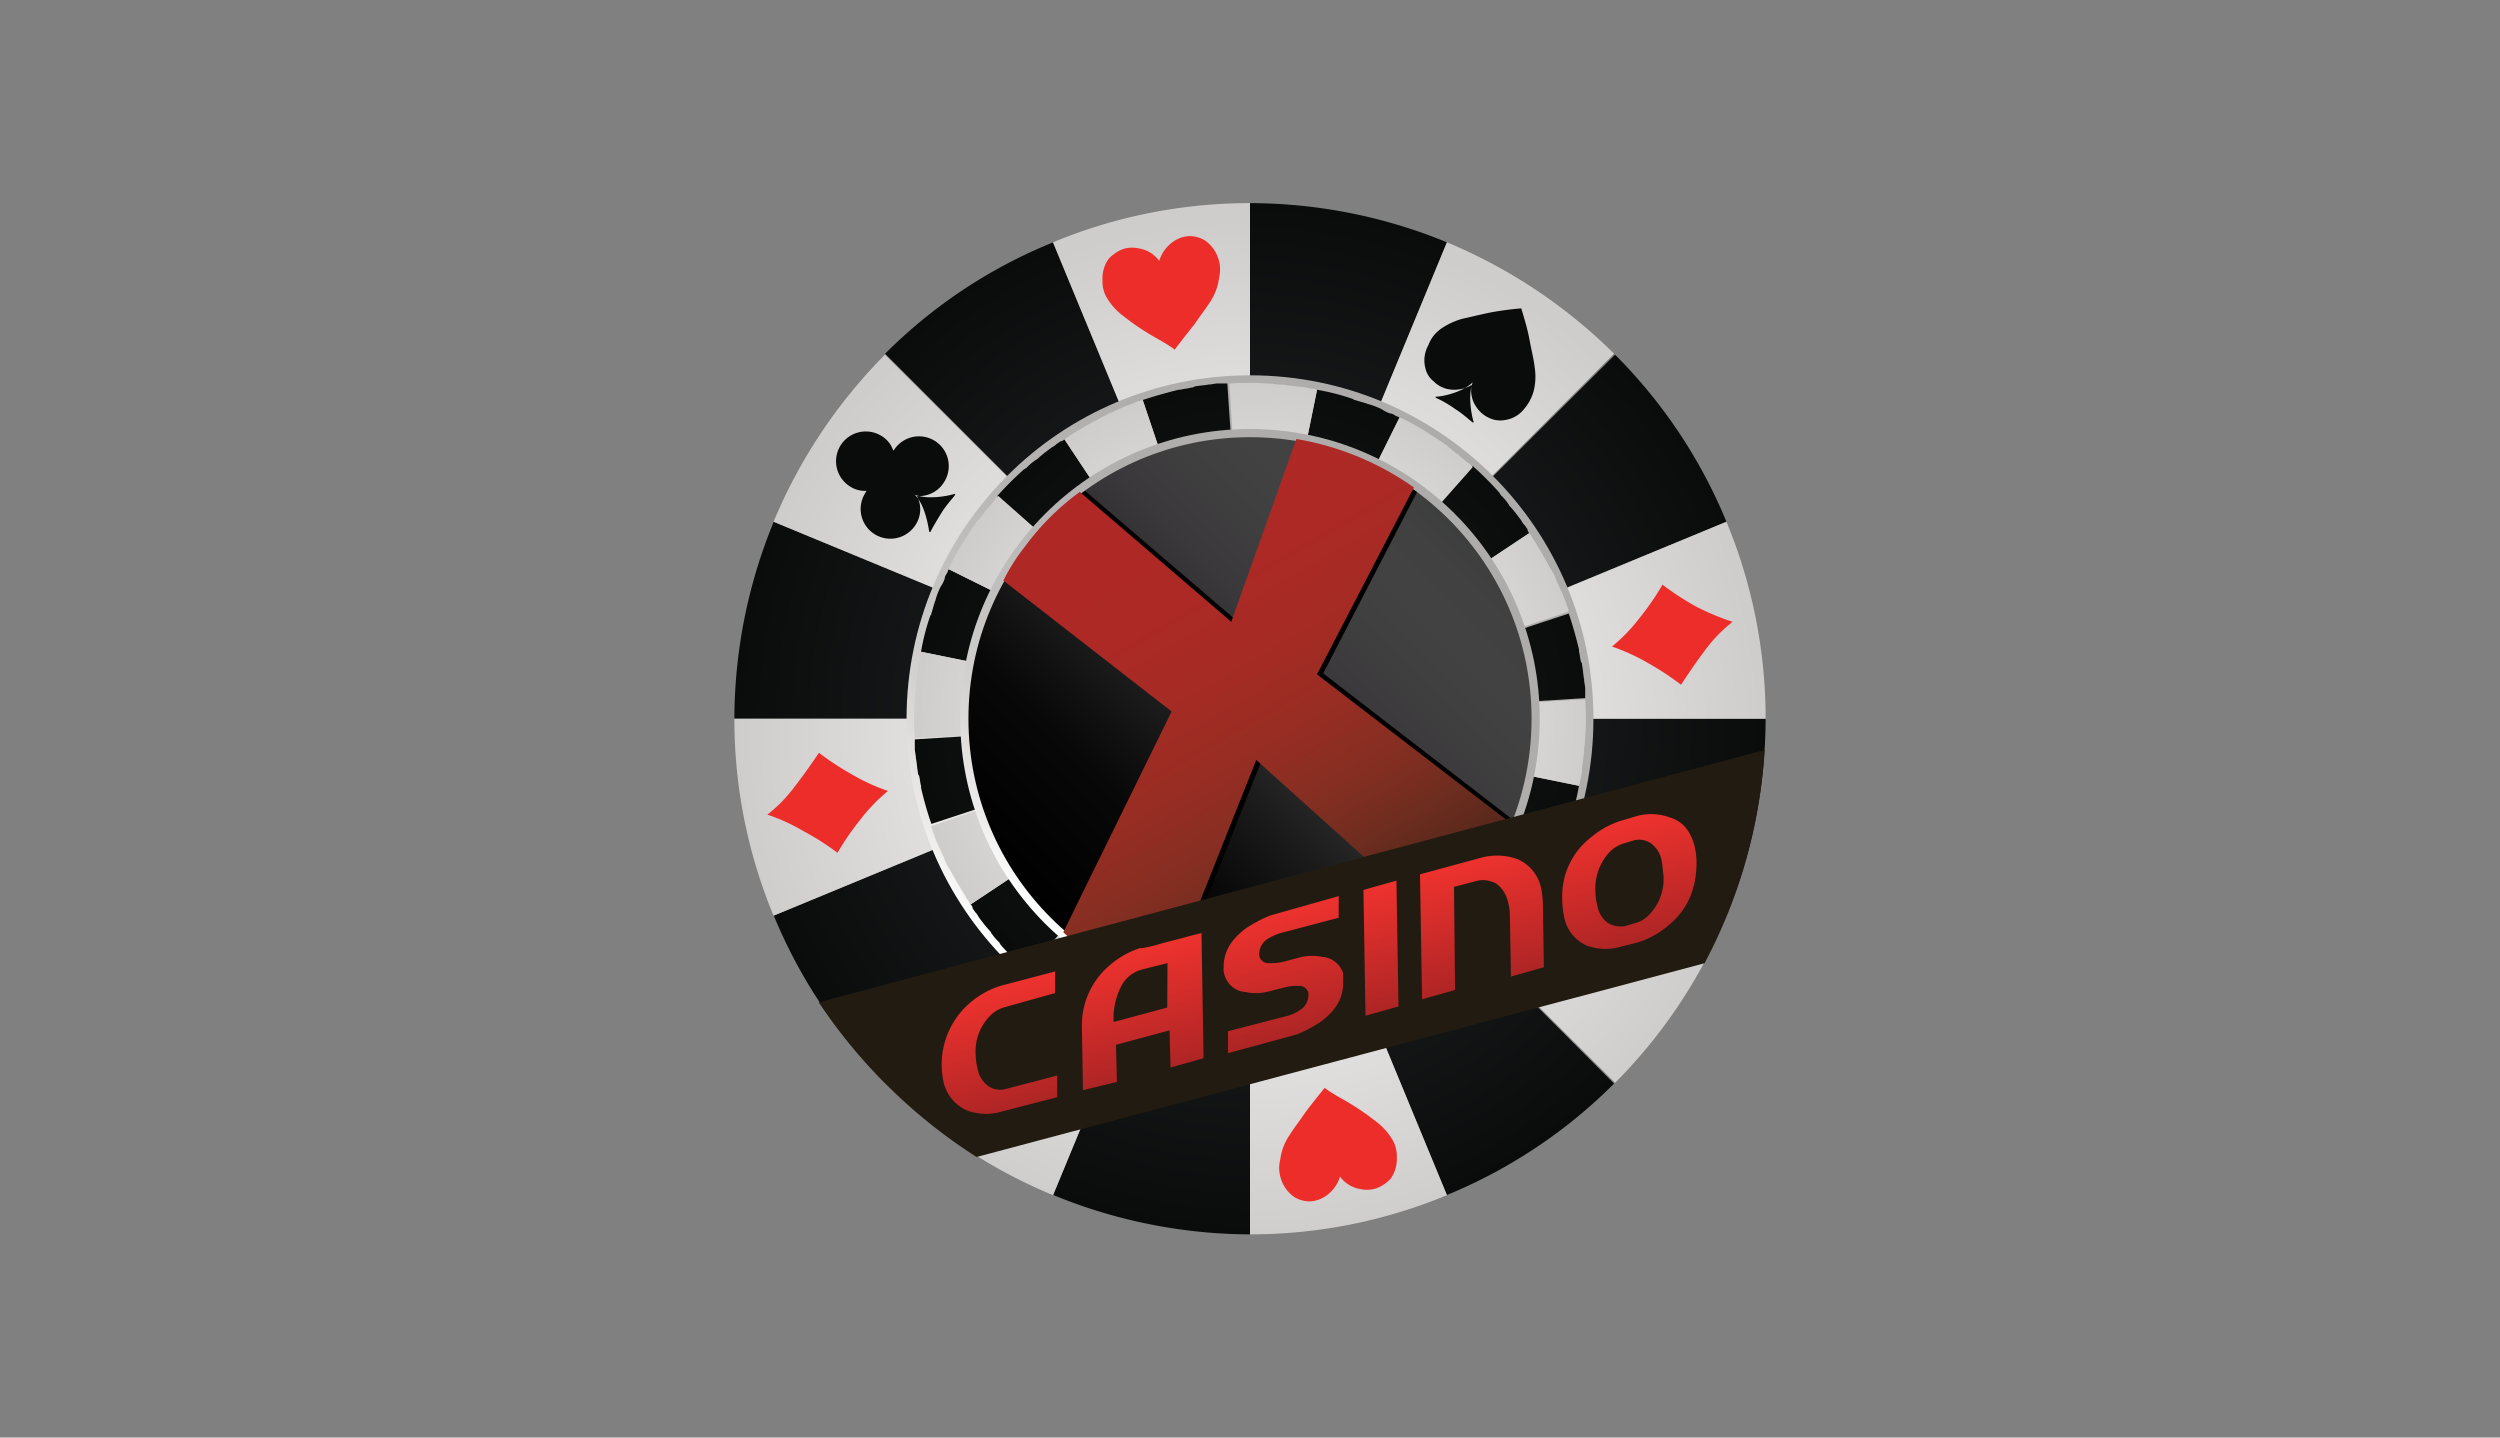 <svg id="Layer_1" data-name="Layer 1" xmlns="http://www.w3.org/2000/svg" xmlns:xlink="http://www.w3.org/1999/xlink" viewBox="0 0 400 230"><rect x="0" y="0" width="400" height="230" fill="#808080" stroke="none"/><defs><style>.cls-1{fill:url(#radial-gradient);}.cls-2{fill:url(#radial-gradient-2);}.cls-3{fill:url(#linear-gradient);}.cls-4{fill:url(#radial-gradient-3);}.cls-5{fill:url(#radial-gradient-4);}.cls-6{fill:url(#linear-gradient-2);}.cls-7{fill:url(#linear-gradient-3);}.cls-8{fill:url(#linear-gradient-4);}.cls-11,.cls-9{fill:#ed2d29;}.cls-10,.cls-12{fill:#0a0b0b;}.cls-10,.cls-11{fill-rule:evenodd;}.cls-13{fill:#221b11;}.cls-14{fill:url(#linear-gradient-5);}</style><radialGradient id="radial-gradient" cx="200" cy="117" r="82.5" gradientTransform="matrix(1, 0, 0, -1, 0, 232)" gradientUnits="userSpaceOnUse"><stop offset="0.36" stop-color="#1e1f20"/><stop offset="1" stop-color="#0a0b0b"/></radialGradient><radialGradient id="radial-gradient-2" cx="301.73" cy="349.47" r="82.49" gradientTransform="matrix(0.92, -0.38, -0.38, -0.92, 54.98, 553.35)" gradientUnits="userSpaceOnUse"><stop offset="0" stop-color="#fff"/><stop offset="1" stop-color="#cfcdcc"/></radialGradient><linearGradient id="linear-gradient" x1="161.15" y1="78.15" x2="238.85" y2="155.85" gradientTransform="matrix(1, 0, 0, -1, 0, 232)" gradientUnits="userSpaceOnUse"><stop offset="0" stop-color="#feffff"/><stop offset="0.05" stop-color="#eeedec"/><stop offset="0.19" stop-color="#d5d3d2"/><stop offset="0.33" stop-color="#c3c1c0"/><stop offset="0.5" stop-color="#b6b5b4"/><stop offset="0.69" stop-color="#afaead"/><stop offset="1" stop-color="#adacab"/></linearGradient><radialGradient id="radial-gradient-3" cx="209.87" cy="156.11" r="53.74" gradientTransform="matrix(1, -0.06, -0.06, -1, 0.21, 283.81)" gradientUnits="userSpaceOnUse"><stop offset="0" stop-color="#1e1f20"/><stop offset="1" stop-color="#0a0b0b"/></radialGradient><radialGradient id="radial-gradient-4" cx="209.87" cy="156.11" r="53.72" gradientTransform="matrix(1, -0.06, -0.06, -1, 0.21, 283.81)" xlink:href="#radial-gradient-2"/><linearGradient id="linear-gradient-2" x1="167.21" y1="84.21" x2="232.7" y2="149.7" xlink:href="#linear-gradient"/><linearGradient id="linear-gradient-3" x1="231.85" y1="148.85" x2="168.15" y2="85.15" gradientTransform="matrix(1, 0, 0, -1, 0, 232)" gradientUnits="userSpaceOnUse"><stop offset="0" stop-color="#3d3e3f"/><stop offset="0.06" stop-color="#424141"/><stop offset="0.15" stop-color="#434242"/><stop offset="0.25" stop-color="#403f40"/><stop offset="0.36" stop-color="#3a383a"/><stop offset="0.47" stop-color="#2f2e2f"/><stop offset="0.6" stop-color="#1c1b1c"/><stop offset="0.76" stop-color="#080808"/><stop offset="1"/></linearGradient><linearGradient id="linear-gradient-4" x1="176.72" y1="155.58" x2="221.35" y2="78.28" gradientTransform="matrix(1, 0, 0, -1, 0, 232)" gradientUnits="userSpaceOnUse"><stop offset="0" stop-color="#af2825"/><stop offset="0.25" stop-color="#ad2925"/><stop offset="0.41" stop-color="#a52b24"/><stop offset="0.55" stop-color="#982d23"/><stop offset="0.68" stop-color="#862e22"/><stop offset="0.79" stop-color="#6f2d1f"/><stop offset="0.9" stop-color="#56281b"/><stop offset="1" stop-color="#3c2014"/></linearGradient><linearGradient id="linear-gradient-5" x1="208.52" y1="87.19" x2="213.6" y2="68.21" gradientTransform="matrix(1, 0, 0, -1, 0, 232)" gradientUnits="userSpaceOnUse"><stop offset="0" stop-color="#ee322e"/><stop offset="1" stop-color="#ae2525"/></linearGradient></defs><title>XCasino_white</title><g id="XCasino"><path class="cls-1" d="M231.51,38.77,200,115V32.5a83.07,83.07,0,0,1,31.51,6.27Zm44.72,44.71a81.76,81.76,0,0,0-17.82-26.73L200,115l76.23-31.52Zm0,63A83.26,83.26,0,0,0,282.5,115H200l76.23,31.51Zm-44.72,44.72a81.8,81.8,0,0,0,26.74-17.82L200,115l31.51,76.23Zm-63,0A83.35,83.35,0,0,0,200,197.5V115l-31.52,76.23Zm-44.71-44.72a81.8,81.8,0,0,0,17.82,26.74L200,115l-76.23,31.51Zm0-63A83.19,83.19,0,0,0,117.5,115H200L123.77,83.48Zm44.71-44.71a80.79,80.79,0,0,0-26.89,17.82L200,115,168.48,38.77Z"/><path class="cls-2" d="M200,32.5V115L168.48,38.77A82,82,0,0,1,200,32.5Zm58.25,24.09a83.62,83.62,0,0,0-26.74-17.82L200,115l58.25-58.41ZM282.5,115a82.14,82.14,0,0,0-6.27-31.52L200,115Zm-24.09,58.25a82.55,82.55,0,0,0,17.82-26.73L200,115l58.41,58.25ZM200,197.5a82.06,82.06,0,0,0,31.51-6.27L200,115v82.5Zm-58.25-24.09a82.49,82.49,0,0,0,26.74,17.82L200,115l-58.25,58.41ZM117.5,115a81.87,81.87,0,0,0,6.27,31.51L200,115Zm24.09-58.25a83.47,83.47,0,0,0-17.82,26.73L200,115,141.59,56.75Z"/><circle class="cls-3" cx="200" cy="115" r="54.95"/><path class="cls-4" d="M182.84,64c2-.66,3.79-1.16,5.77-1.65h.33c.5-.17,1.16-.17,1.65-.34a.63.63,0,0,0,.5-.16c.82-.17,1.48-.17,2.31-.33.49,0,1-.17,1.49-.17h1.48L200,115ZM200,115,170.3,70.28h0a.86.86,0,0,1-.66.34c-.16.16-.49.33-.66.49-.33.33-.82.49-1.15.82A19.68,19.68,0,0,0,166,73.42c-.17.16-.33.16-.49.33a7.67,7.67,0,0,0-1.32,1.16c-.17,0-.17.16-.33.16a54.39,54.39,0,0,0-4.3,4.29Zm0,0L151.82,91.07h0c-.17.17-.17.5-.33.67-.17.33-.33.49-.33.82a4.94,4.94,0,0,1-.66,1.32,11.89,11.89,0,0,0-.83,2.15c0,.16-.16.33-.16.49-.17.49-.33,1.16-.5,1.65,0,.16,0,.16-.16.33a36.93,36.93,0,0,0-1.49,5.78Zm0,0-53.63,3.3h0v1.49c0,.49.17,1,.17,1.48.17.83.17,1.49.33,2.31a.6.6,0,0,0,.17.5c.16.49.16,1.15.33,1.65v.33a57.14,57.14,0,0,0,1.65,5.77Zm0,0-44.72,29.7h0a.84.84,0,0,1,.34.66c.16.16.33.5.49.66.33.33.49.83.82,1.15a17.33,17.33,0,0,0,1.49,1.82c.16.16.16.33.33.5a8.5,8.5,0,0,0,1.16,1.32c0,.16.16.16.16.33a54.27,54.27,0,0,0,4.29,4.29Zm0,0-23.93,48.18h0c.17.16.5.16.67.33.33.16.49.33.82.33a4.66,4.66,0,0,1,1.32.66,11.31,11.31,0,0,0,2.14.82c.17,0,.34.17.5.17.49.16,1.16.33,1.65.49.16,0,.16,0,.33.17a37.06,37.06,0,0,0,5.77,1.48Zm0,0,3.3,53.63h1.49c.49,0,1-.17,1.48-.17.83-.16,1.49-.16,2.31-.33a.63.63,0,0,0,.5-.16c.49-.17,1.15-.17,1.65-.33h.33a59.88,59.88,0,0,0,5.77-1.65Zm0,0,29.7,44.71h0a.86.86,0,0,1,.66-.32c.16-.17.5-.33.66-.5.33-.33.83-.5,1.15-.83a16.14,16.14,0,0,0,1.82-1.48c.16-.17.33-.17.5-.33a9,9,0,0,0,1.32-1.15c.16,0,.16-.17.33-.17a52.62,52.62,0,0,0,4.29-4.29Zm0,0,48.18,23.93h0c.16-.17.16-.5.33-.67.16-.33.33-.49.33-.82a4.66,4.66,0,0,1,.66-1.32,11.31,11.31,0,0,0,.82-2.14c0-.17.17-.34.17-.5.16-.49.33-1.16.49-1.65,0-.16,0-.16.17-.33a37.06,37.06,0,0,0,1.48-5.77Zm0,0,53.63-3.3h0v-1.49c0-.49-.17-1-.17-1.48-.16-.83-.16-1.49-.33-2.31a.63.63,0,0,0-.16-.5c-.17-.49-.17-1.15-.33-1.65v-.33A59.88,59.88,0,0,0,251,98.17Zm0,0,44.71-29.7h0a.87.87,0,0,1-.32-.66c-.17-.17-.33-.49-.5-.66-.33-.33-.5-.82-.83-1.15A18.16,18.16,0,0,0,241.58,81c-.17-.17-.17-.33-.33-.49a8,8,0,0,0-1.15-1.32c0-.17-.17-.17-.17-.33a52.75,52.75,0,0,0-4.29-4.3Zm0,0,23.93-48.18h0c-.17-.17-.5-.17-.67-.33-.33-.17-.49-.33-.82-.33a4.94,4.94,0,0,1-1.32-.66,12.09,12.09,0,0,0-2.14-.83c-.17,0-.34-.16-.5-.16-.49-.17-1.16-.33-1.65-.5-.16,0-.16,0-.33-.16a37.1,37.1,0,0,0-5.77-1.49Z"/><path class="cls-5" d="M170.3,70.28a56,56,0,0,1,5.28-3.13c.16,0,.16-.17.33-.17.5-.33,1-.49,1.49-.82.16,0,.33-.17.49-.17.66-.33,1.49-.66,2.15-1a12.6,12.6,0,0,0,1.32-.49c.33-.17.49-.17.82-.33.16,0,.5-.17.66-.17h0L200,115ZM200,115,159.74,79.36h0l-.49.49c-.17.17-.33.5-.5.66-.33.33-.66.83-1,1.16a16.92,16.92,0,0,1-1.48,1.81c-.17.17-.17.34-.33.5l-1,1.48c0,.17-.17.17-.17.33a33.49,33.49,0,0,0-3,5.28Zm0,0-52.63-10.72h0c0,.16-.17.49-.17.66,0,.33-.17.49-.17.82a4.73,4.73,0,0,0-.16,1.49c-.17.82-.17,1.48-.33,2.31v.49c0,.5-.17,1.16-.17,1.65V112a38.93,38.93,0,0,0,0,6.11Zm0,0-51,17.16h0c0,.16.16.5.16.66.17.33.17.5.33.83A11.65,11.65,0,0,0,150,135c.33.66.66,1.48,1,2.14,0,.16.16.33.16.5a6.9,6.9,0,0,0,.83,1.48c0,.16.16.16.16.33,1,1.81,2,3.46,3.14,5.28Zm0,0-35.64,40.26h0l.49.5c.17.16.5.33.66.49.33.33.83.66,1.16,1a17,17,0,0,1,1.81,1.49c.17.16.34.16.5.33l1.48,1c.17,0,.17.16.33.16a33.49,33.49,0,0,0,5.28,3Zm0,0-10.73,52.64h0c.17,0,.5.16.67.16.33,0,.49.16.82.16a4.47,4.47,0,0,0,1.49.17c.82.16,1.48.16,2.31.33h.49c.5,0,1.16.16,1.65.16H197a36.65,36.65,0,0,0,6.11,0Zm0,0,17.16,51h0c.16,0,.5-.17.66-.17.33-.16.5-.16.83-.33A11.8,11.8,0,0,0,220,165c.66-.33,1.48-.66,2.14-1,.16,0,.33-.17.5-.17a6.44,6.44,0,0,0,1.48-.82c.16,0,.16-.17.33-.17,1.81-1,3.46-2,5.28-3.13Zm0,0,40.26,35.64h0l.5-.5c.16-.16.33-.49.49-.66.33-.33.66-.82,1-1.15a18.19,18.19,0,0,1,1.49-1.82c.16-.16.16-.32.33-.49l1-1.49c0-.16.16-.16.16-.33a33.39,33.39,0,0,0,3-5.27Zm0,0,52.64,10.73h0c0-.17.16-.5.16-.67,0-.33.16-.49.16-.82a4.47,4.47,0,0,0,.17-1.49c.16-.82.16-1.48.33-2.31V120c0-.5.16-1.16.16-1.65V118a36.65,36.65,0,0,0,0-6.11Zm0,0,51-17.16h0c0-.16-.17-.5-.17-.66-.16-.33-.16-.5-.33-.83A11.8,11.8,0,0,0,250,95c-.33-.66-.66-1.48-1-2.14,0-.17-.17-.33-.17-.5a6.65,6.65,0,0,0-.82-1.48c0-.17-.17-.17-.17-.33-1-1.82-2-3.47-3.13-5.28Zm0,0,35.64-40.26h0l-.5-.49c-.16-.17-.49-.33-.66-.5-.33-.33-.82-.66-1.15-1a18.16,18.16,0,0,1-1.82-1.48c-.16-.17-.32-.17-.49-.33l-1.49-1c-.16,0-.16-.17-.33-.17a33.39,33.39,0,0,0-5.27-3Zm0,0,10.73-52.63h0a1.48,1.48,0,0,0-.83-.17c-.33,0-.49-.17-.82-.17a4.73,4.73,0,0,0-1.49-.16c-.83-.17-1.49-.17-2.31-.33h-.5c-.49,0-1.15-.17-1.65-.17h-.33a38.81,38.81,0,0,0-6.1,0Z"/><circle class="cls-6" cx="200" cy="115" r="46.36"/><circle class="cls-7" cx="200" cy="115" r="45.05"/><path d="M242.07,131.17l-30.36-23.43,15-29a44.13,44.13,0,0,0-18.81-8.08L197.69,99.16,173.6,78.53a44.55,44.55,0,0,0-9.41,9.08c-1.15,1.65-2.31,3.3-3.3,5l27.23,21.29-17.33,35.47c.67.5,1.16,1,1.82,1.49a45.72,45.72,0,0,0,14.68,7.42l14.52-36.46,28.88,26.07a39.47,39.47,0,0,0,4.95-5.45A44.34,44.34,0,0,0,242.07,131.17Z"/><path class="cls-8" d="M187.46,113.84l-17.33,35.31a12.44,12.44,0,0,0,2.31,1.82,43.88,43.88,0,0,0,14,7.26L201,121.6l29.7,26.73a43.91,43.91,0,0,0,5.28-5.78,48.68,48.68,0,0,0,6.1-10.56L210.72,107.9,226.23,78a45.64,45.64,0,0,0-18.81-7.76L197,99.49,172.77,78.7A40.47,40.47,0,0,0,164,87.44a30.58,30.58,0,0,0-3.46,5.45Z"/><path class="cls-9" d="M205,188.75a5.53,5.53,0,0,0,2.14,2.81,4.72,4.72,0,0,0,2.48.66,4.85,4.85,0,0,0,2.47-.83,5.88,5.88,0,0,0,2.32-3.13,5,5,0,0,0,3.3,2,4.83,4.83,0,0,0,2.63-.17,6.24,6.24,0,0,0,2.15-1.48,5.43,5.43,0,0,0,1-3.47,5.1,5.1,0,0,0-.83-3,10,10,0,0,0-2.64-2.8,37.66,37.66,0,0,0-3.79-2.64c-1.32-.83-3-1.65-4.29-2.64,0,0-2.14,2.64-3.14,4-1,1.48-1.81,2.47-2.63,3.8a8.72,8.72,0,0,0-1.32,3.62A5.49,5.49,0,0,0,205,188.75Z"/><path class="cls-9" d="M194.89,41.25a5.58,5.58,0,0,0-2.15-2.81,4.69,4.69,0,0,0-2.47-.66,4.89,4.89,0,0,0-2.48.83,5.79,5.79,0,0,0-2.31,3.13,5,5,0,0,0-3.3-2,4.77,4.77,0,0,0-2.64.16,6.32,6.32,0,0,0-2.14,1.49,5.4,5.4,0,0,0-1,3.46,5.08,5.08,0,0,0,.82,3,10.07,10.07,0,0,0,2.64,2.81,37.87,37.87,0,0,0,3.8,2.64c1.32.82,3,1.65,4.29,2.64,0,0,2.14-2.81,3.13-4,1-1.49,1.82-2.48,2.64-3.8a8.71,8.71,0,0,0,1.32-3.63A5.54,5.54,0,0,0,194.89,41.25Z"/><path class="cls-10" d="M143.08,71.93h0A4.76,4.76,0,0,1,151,77.22a4.68,4.68,0,0,1-4.29,2.14,4.55,4.55,0,0,1-.33,4.78,4.76,4.76,0,0,1-7.92-5.28c0-.16.17-.16.17-.33a4.34,4.34,0,0,1-2.81-.82,4.76,4.76,0,0,1,5.28-7.92,4.24,4.24,0,0,1,1.82,2.31l.17-.17Zm5.77,13.2c.33-.66,1-1.81,1.82-3.13h0c.82-1.32,1.81-2.31,2.14-2.81V79c-1,.33-4.29,1-6.44.16h0c1.65,1.65,2.15,5,2.31,5.94Z"/><path class="cls-11" d="M127.24,125.73a23.21,23.21,0,0,1-4.46,4.61h0a29.87,29.87,0,0,1,5.77,2.64,40.83,40.83,0,0,1,5.45,3.47,43.87,43.87,0,0,1,3.63-5.28,28.07,28.07,0,0,1,4.45-4.62,31.24,31.24,0,0,1-5.77-2.64,46.35,46.35,0,0,1-5.28-3.46S129.05,123.41,127.24,125.73Z"/><path class="cls-11" d="M272.76,104.11a23.11,23.11,0,0,1,4.46-4.62h0A38.73,38.73,0,0,1,271.28,97,45.78,45.78,0,0,1,266,93.55a42.59,42.59,0,0,1-3.63,5.28,28.07,28.07,0,0,1-4.45,4.62,32.08,32.08,0,0,1,5.77,2.64,45.78,45.78,0,0,1,5.28,3.47S271,106.42,272.76,104.11Z"/><path class="cls-12" d="M230.52,52.63A11.23,11.23,0,0,1,234,51c1.49-.33,2.8-.66,4.45-1a49.36,49.36,0,0,1,4.95-.66h0c.5,1.65,1,3.3,1.32,5,.33,1.82.66,3,.83,4.45a9.44,9.44,0,0,1-.17,3.8,7.43,7.43,0,0,1-1.48,2.8,4.82,4.82,0,0,1-3.14,1.82,4.1,4.1,0,0,1-2.47-.33,4.79,4.79,0,0,1-2-1.65,4.64,4.64,0,0,1-.82-3.63,5.45,5.45,0,0,1-3.8.66A4.43,4.43,0,0,1,229.37,61a3.63,3.63,0,0,1-1.32-2.14,4.91,4.91,0,0,1,.49-3.63A5.48,5.48,0,0,1,230.52,52.63Zm-.82,11a18.76,18.76,0,0,1,3.14,1.82h0c1.32.82,2.31,1.82,2.8,2.14h.16c-.32-1-1-4.29-.16-6.43h0c-1.65,1.65-4.95,2.31-5.94,2.31Z"/><path class="cls-13" d="M282.34,120,131,160.37a85.84,85.84,0,0,0,25.25,24.75l116.48-31A83.11,83.11,0,0,0,282.34,120Z"/><path class="cls-14" d="M168.82,155.43v3.46l-8.25,2.31a5.28,5.28,0,0,0-2.31,1.49,8.09,8.09,0,0,0-2.15,6.1,10,10,0,0,0,.33,2.31,4.34,4.34,0,0,0,1.65,2.64,3.29,3.29,0,0,0,2.81.5l8.25-2.15v3.46l-8.91,2.31a8.68,8.68,0,0,1-5.45-.16,6.47,6.47,0,0,1-3.79-4.45,13,13,0,0,1,4.29-12.87,13.78,13.78,0,0,1,4.78-2.64Zm15.84-4.13c1.65-.5,3-.82,4.28-1.15,3-.83,4-1,3.3-.83l.33,20-5.28,1.48-.16-5.94-8.58,2.31.16,5.94-5.44,1.32-.16-9.9a12.52,12.52,0,0,1,4.62-10.23,13.94,13.94,0,0,1,4.78-2.64C182.51,151.8,183.17,151.63,184.66,151.3Zm2.14,2.8-4,1a5.25,5.25,0,0,0-3.46,2.81,11.26,11.26,0,0,0-1.16,5.61l8.58-2.31Zm27.39-10.72v3.46l-9.41,2.48a8.52,8.52,0,0,0-1.81.82,2.88,2.88,0,0,0-1.49,2.31v.5a1.51,1.51,0,0,0,1.65,1.15,9,9,0,0,0,2-.16l2.48-.66a8.07,8.07,0,0,1,4-.17,3.77,3.77,0,0,1,3.3,2.64v1.49c0,2.47-1.16,4.45-3.63,6.27a20.34,20.34,0,0,1-3.8,2l-11,3V165l9.57-2.48a6.13,6.13,0,0,0,1.81-.82,2.88,2.88,0,0,0,1.49-2.31v-.5a1.5,1.5,0,0,0-1.65-1.15,7,7,0,0,0-1.82.16l-2.63.66a8,8,0,0,1-4,.16,3.74,3.74,0,0,1-3.3-2.63,3.17,3.17,0,0,1-.17-1.33c0-2.47,1.16-4.45,3.63-6.27a21.6,21.6,0,0,1,3.8-2Zm9.24-2.48.33,20.13-5.28,1.49-.33-20.13Zm19.31-3.46a6.49,6.49,0,0,1,3.79,4.45,14.25,14.25,0,0,1,.33,2.81l.16,10.06-5.27,1.49-.17-9.9a8.15,8.15,0,0,0-.33-2.15,4.94,4.94,0,0,0-1.81-2.8,4.42,4.42,0,0,0-3-.5l-3.8,1,.17,16.5-5.28,1.49-.33-20,9.73-2.64A9.69,9.69,0,0,1,242.74,137.44Zm24.58-6.6c2,.66,3.14,2.14,3.8,4.45a13.22,13.22,0,0,1,.33,2.64c0,4.3-1.49,7.76-4.62,10.23A13.65,13.65,0,0,1,262,150.8l-2.64.66a8.68,8.68,0,0,1-5.45-.16,6.25,6.25,0,0,1-3.62-4.45,14.55,14.55,0,0,1-.33-3,11.87,11.87,0,0,1,4.62-9.89,13.78,13.78,0,0,1,4.78-2.64l2.81-.83A8.94,8.94,0,0,1,267.32,130.84Zm-1.48,6.77a4.32,4.32,0,0,0-1.65-2.64,3.29,3.29,0,0,0-2.81-.5l-1.65.5a5.4,5.4,0,0,0-2.31,1.48,8.56,8.56,0,0,0-2.15,6.27,10,10,0,0,0,.33,2.31,4.32,4.32,0,0,0,1.65,2.64,4,4,0,0,0,2.81.5l1.65-.5a4.62,4.62,0,0,0,2.31-1.48,8.16,8.16,0,0,0,2.14-6.11C266,138.93,266,138.26,265.84,137.61Z"/></g></svg>